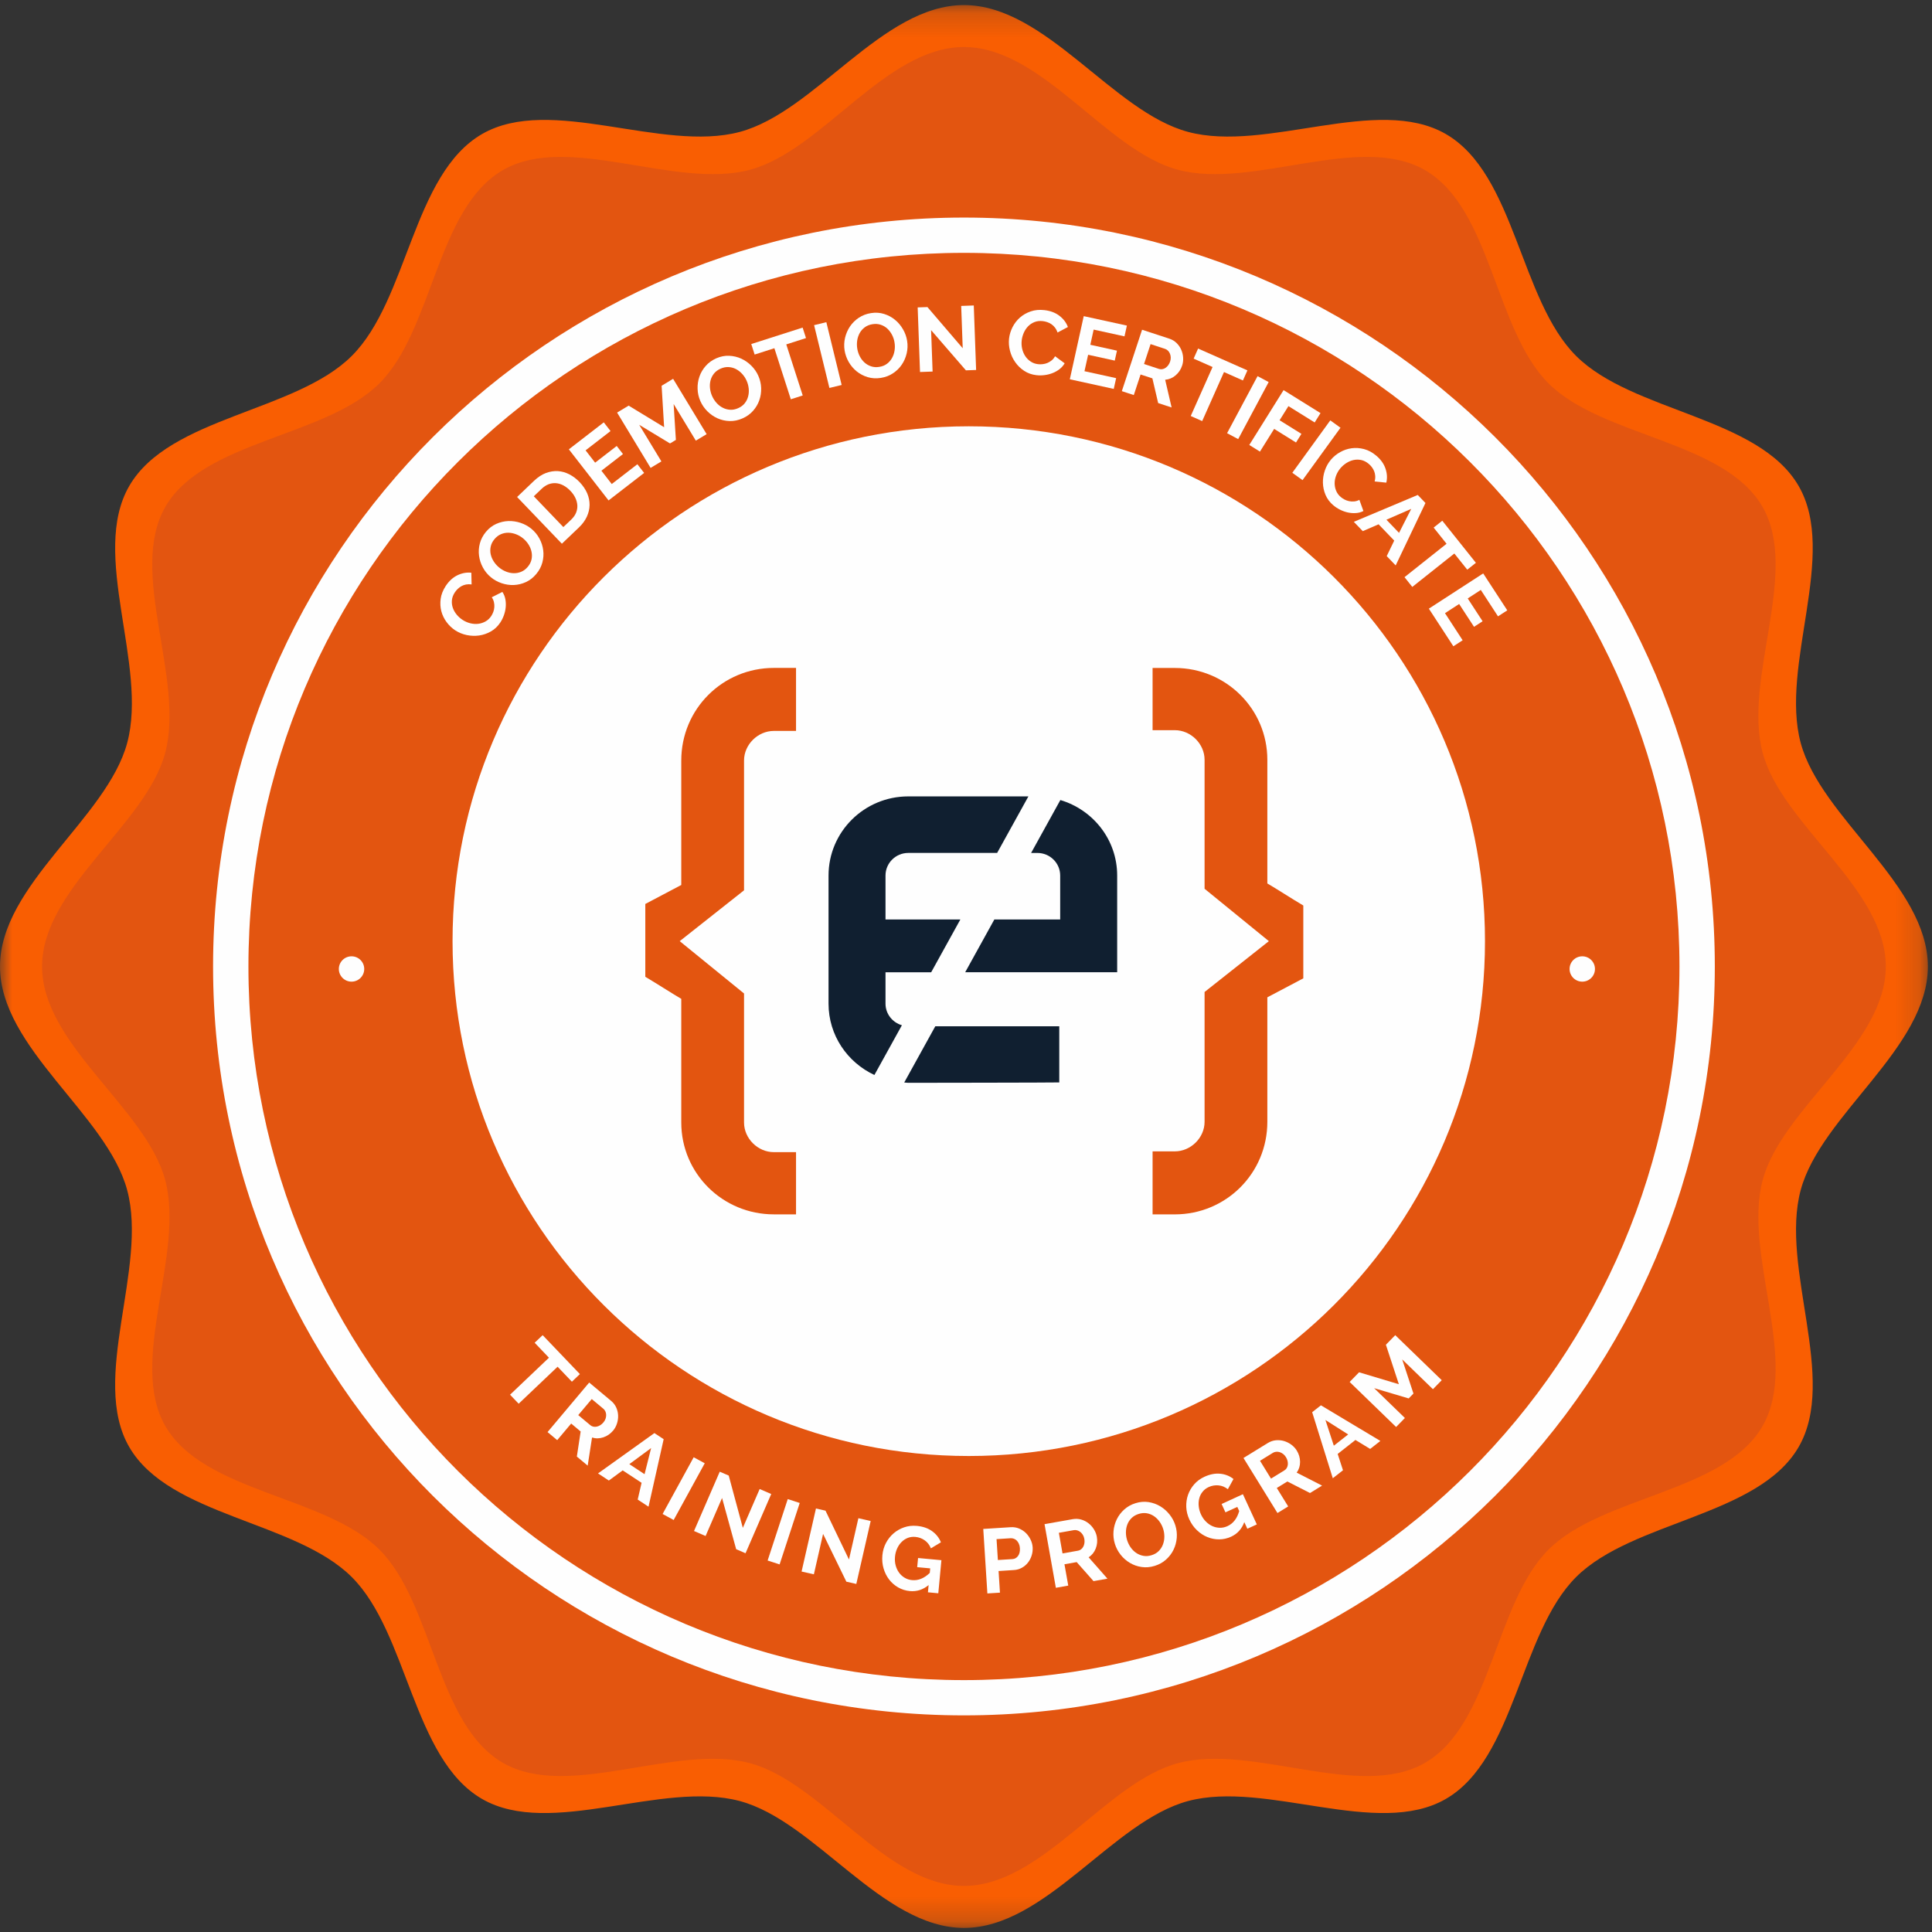 <?xml version="1.0" encoding="UTF-8"?>
<svg width="80px" height="80px" viewBox="0 0 80 80" version="1.1" xmlns="http://www.w3.org/2000/svg" xmlns:xlink="http://www.w3.org/1999/xlink">
    <rect x="0" y="0" width="80" height="80" fill="#333333" stroke="none"/>
    <!-- Generator: Sketch 53.2 (72643) - https://sketchapp.com -->
    <title>Group 98</title>
    <desc>Created with Sketch.</desc>
    <defs>
        <polygon id="path-1" points="0 0.17 79.829 0.17 79.829 79.791 0 79.791"></polygon>
    </defs>
    <g id="Certificate-" stroke="none" stroke-width="1" fill="none" fill-rule="evenodd">
        <g id="Google-Certificate" transform="translate(-384, -262)">
            <g id="Group-98" transform="translate(384, 262)">
                <g id="Group-3" transform="translate(0, 0.04)">
                    <mask id="mask-2" fill="white">
                        <use xlink:href="#path-1"></use>
                    </mask>
                    <g id="Clip-2"></g>
                    <path d="M39.915,79.791 C36.525,79.791 33.761,75.374 30.632,74.537 C27.398,73.673 22.794,76.087 19.96,74.45 C17.088,72.789 16.899,67.589 14.566,65.262 C12.233,62.935 7.019,62.747 5.354,59.882 C3.712,57.055 6.133,52.464 5.266,49.238 C4.427,46.116 -0,43.361 -0,39.98 C-0,36.599 4.427,33.843 5.267,30.723 C6.134,27.497 3.712,22.904 5.355,20.078 C7.019,17.213 12.234,17.025 14.566,14.698 C16.9,12.37 17.088,7.17 19.961,5.51 C22.794,3.873 27.399,6.287 30.633,5.422 C33.761,4.585 36.525,0.17 39.915,0.17 C43.305,0.17 46.068,4.585 49.197,5.422 C52.431,6.287 57.035,3.873 59.869,5.51 C62.742,7.17 62.93,12.371 65.263,14.698 C67.596,17.025 72.81,17.213 74.475,20.078 C76.117,22.904 73.696,27.497 74.563,30.723 C75.403,33.843 79.829,36.599 79.829,39.98 C79.829,43.361 75.403,46.116 74.563,49.238 C73.696,52.464 76.117,57.056 74.475,59.882 C72.81,62.747 67.596,62.936 65.263,65.262 C62.93,67.589 62.741,72.789 59.869,74.45 C57.035,76.087 52.431,73.673 49.197,74.537 C46.068,75.374 43.305,79.791 39.915,79.791" id="Fill-1" fill="#F95E02" mask="url(#mask-2)"></path>
                </g>
                <path d="M6.84,31.178 C7.666,28.093 5.285,23.68 6.852,20.978 C8.442,18.239 13.479,18.1 15.709,15.876 C17.938,13.653 18.078,8.628 20.825,7.043 C23.533,5.48 27.957,7.856 31.051,7.031 C34.04,6.234 36.673,1.947 39.915,1.947 C43.157,1.947 45.79,6.234 48.78,7.031 C51.873,7.855 56.297,5.48 59.005,7.043 C61.752,8.628 61.892,13.653 64.122,15.876 C66.352,18.1 71.389,18.24 72.977,20.978 C74.544,23.68 72.163,28.094 72.99,31.178 C73.789,34.16 78.087,36.787 78.087,40.02 C78.087,43.253 73.789,45.879 72.99,48.86 C72.164,51.945 74.544,56.36 72.978,59.06 C71.388,61.801 66.351,61.94 64.122,64.164 C61.892,66.387 61.752,71.411 59.005,72.996 C56.297,74.56 51.872,72.184 48.78,73.008 C45.79,73.806 43.157,78.092 39.915,78.092 C36.673,78.092 34.04,73.806 31.051,73.008 C27.957,72.184 23.533,74.559 20.824,72.995 C18.077,71.411 17.937,66.386 15.708,64.163 C13.478,61.939 8.441,61.799 6.851,59.059 C5.285,56.358 7.666,51.945 6.84,48.86 C6.041,45.879 1.742,43.253 1.742,40.02 C1.742,36.787 6.041,34.16 6.84,31.178 Z" id="Fill-4" fill="#E35510"></path>
                <path d="M8.823,40.02 C8.823,22.893 22.744,9.009 39.915,9.009 C57.087,9.009 71.007,22.893 71.007,40.02 C71.007,57.146 57.087,71.03 39.915,71.03 C22.744,71.03 8.823,57.146 8.823,40.02" id="Fill-6" fill="#FEFEFE"></path>
                <path d="M10.287,40.02 C10.287,23.699 23.552,10.47 39.915,10.47 C56.279,10.47 69.543,23.699 69.543,40.02 C69.543,56.34 56.279,69.57 39.915,69.57 C23.552,69.57 10.287,56.34 10.287,40.02" id="Fill-8" fill="#E35510"></path>
                <path d="M61.49,38.971 C61.49,50.745 51.92,60.29 40.114,60.29 C28.309,60.29 18.739,50.745 18.739,38.971 C18.739,27.196 28.309,17.652 40.114,17.652 C51.92,17.652 61.49,27.196 61.49,38.971" id="Fill-10" fill="#FEFEFE"></path>
                <path d="M18.85,26.101 C18.713,26.011 18.594,25.898 18.493,25.761 C18.391,25.625 18.319,25.475 18.275,25.311 C18.232,25.147 18.223,24.976 18.247,24.797 C18.271,24.618 18.341,24.441 18.455,24.266 C18.59,24.06 18.753,23.911 18.942,23.82 C19.131,23.729 19.323,23.694 19.517,23.715 L19.528,24.2 C19.446,24.189 19.369,24.19 19.298,24.203 C19.227,24.217 19.163,24.24 19.106,24.272 C19.049,24.304 18.998,24.342 18.952,24.387 C18.906,24.432 18.866,24.48 18.833,24.53 C18.761,24.64 18.721,24.75 18.712,24.859 C18.703,24.969 18.716,25.074 18.752,25.174 C18.787,25.274 18.841,25.366 18.912,25.452 C18.984,25.538 19.064,25.61 19.153,25.667 C19.252,25.732 19.358,25.779 19.47,25.807 C19.583,25.835 19.692,25.843 19.8,25.831 C19.908,25.818 20.009,25.785 20.104,25.732 C20.199,25.679 20.279,25.604 20.342,25.507 C20.375,25.456 20.404,25.4 20.427,25.337 C20.45,25.274 20.464,25.209 20.469,25.141 C20.474,25.074 20.469,25.005 20.453,24.935 C20.438,24.865 20.407,24.797 20.363,24.732 L20.802,24.51 C20.863,24.6 20.904,24.7 20.925,24.808 C20.946,24.916 20.951,25.026 20.941,25.138 C20.931,25.25 20.906,25.361 20.867,25.471 C20.828,25.581 20.779,25.681 20.72,25.771 C20.615,25.931 20.485,26.055 20.331,26.144 C20.177,26.232 20.014,26.289 19.842,26.314 C19.671,26.338 19.499,26.332 19.325,26.296 C19.152,26.259 18.994,26.194 18.85,26.101" id="Fill-12" fill="#FEFEFE"></path>
                <path d="M20.664,23.496 C20.753,23.57 20.851,23.628 20.957,23.67 C21.063,23.712 21.169,23.734 21.275,23.735 C21.382,23.737 21.486,23.717 21.587,23.674 C21.687,23.632 21.777,23.563 21.856,23.468 C21.936,23.372 21.987,23.27 22.01,23.162 C22.032,23.055 22.031,22.948 22.008,22.842 C21.985,22.737 21.943,22.637 21.882,22.542 C21.821,22.448 21.748,22.366 21.663,22.295 C21.573,22.221 21.475,22.164 21.369,22.123 C21.262,22.082 21.155,22.061 21.049,22.059 C20.942,22.058 20.839,22.078 20.739,22.122 C20.639,22.165 20.551,22.233 20.474,22.326 C20.393,22.422 20.342,22.525 20.319,22.633 C20.296,22.742 20.296,22.848 20.319,22.952 C20.342,23.056 20.384,23.155 20.445,23.249 C20.506,23.344 20.579,23.426 20.664,23.496 M22.208,23.765 C22.083,23.916 21.94,24.028 21.778,24.102 C21.617,24.176 21.451,24.216 21.28,24.224 C21.109,24.231 20.94,24.206 20.773,24.15 C20.607,24.094 20.458,24.012 20.326,23.903 C20.189,23.789 20.078,23.654 19.995,23.499 C19.911,23.343 19.858,23.18 19.836,23.01 C19.814,22.84 19.825,22.669 19.871,22.498 C19.917,22.327 20,22.169 20.121,22.024 C20.244,21.875 20.388,21.764 20.551,21.692 C20.714,21.62 20.882,21.581 21.053,21.575 C21.224,21.57 21.393,21.596 21.559,21.651 C21.726,21.707 21.874,21.789 22.004,21.896 C22.142,22.01 22.252,22.144 22.335,22.298 C22.419,22.452 22.471,22.613 22.493,22.781 C22.515,22.95 22.504,23.119 22.458,23.291 C22.412,23.462 22.329,23.62 22.208,23.765" id="Fill-14" fill="#FEFEFE"></path>
                <path d="M23.617,20.323 C23.528,20.23 23.434,20.157 23.334,20.103 C23.233,20.049 23.132,20.017 23.028,20.008 C22.925,19.999 22.823,20.013 22.721,20.05 C22.62,20.088 22.524,20.15 22.432,20.237 L22.104,20.55 L23.327,21.825 L23.655,21.513 C23.747,21.424 23.814,21.329 23.855,21.228 C23.895,21.126 23.913,21.024 23.906,20.921 C23.899,20.818 23.871,20.715 23.822,20.612 C23.773,20.51 23.704,20.413 23.617,20.323 L23.617,20.323 Z M23.266,22.514 L21.412,20.58 L22.116,19.907 C22.275,19.757 22.438,19.649 22.606,19.586 C22.774,19.524 22.94,19.498 23.104,19.508 C23.267,19.519 23.425,19.564 23.578,19.643 C23.73,19.722 23.87,19.828 23.997,19.96 C24.138,20.108 24.243,20.262 24.313,20.423 C24.382,20.585 24.415,20.748 24.413,20.912 C24.41,21.077 24.372,21.238 24.299,21.396 C24.226,21.555 24.116,21.703 23.971,21.842 L23.266,22.514 Z" id="Fill-16" fill="#FEFEFE"></path>
                <polygon id="Fill-18" fill="#FEFEFE" points="26.392 19.223 26.672 19.583 25.199 20.722 23.555 18.606 25.001 17.489 25.281 17.849 24.248 18.648 24.643 19.158 25.537 18.467 25.796 18.801 24.903 19.491 25.331 20.043"></polygon>
                <polygon id="Fill-20" fill="#FEFEFE" points="28.813 18.246 27.894 16.73 27.987 18.216 27.744 18.362 26.468 17.59 27.387 19.106 26.94 19.375 25.553 17.084 26.031 16.796 27.5 17.69 27.396 15.973 27.872 15.686 29.26 17.977"></polygon>
                <path d="M29.485,16.396 C29.532,16.502 29.593,16.597 29.669,16.682 C29.745,16.767 29.831,16.834 29.925,16.882 C30.02,16.932 30.122,16.959 30.231,16.967 C30.34,16.974 30.451,16.952 30.564,16.902 C30.679,16.852 30.771,16.784 30.839,16.697 C30.907,16.611 30.954,16.515 30.98,16.41 C31.007,16.305 31.014,16.197 31.002,16.086 C30.99,15.974 30.962,15.868 30.917,15.767 C30.87,15.661 30.809,15.566 30.731,15.482 C30.654,15.398 30.568,15.331 30.474,15.282 C30.379,15.233 30.277,15.206 30.169,15.2 C30.06,15.194 29.951,15.215 29.84,15.264 C29.725,15.315 29.632,15.383 29.563,15.47 C29.494,15.557 29.447,15.652 29.421,15.755 C29.395,15.858 29.388,15.966 29.4,16.077 C29.412,16.189 29.441,16.295 29.485,16.396 M30.746,17.325 C30.566,17.404 30.388,17.44 30.211,17.435 C30.033,17.429 29.866,17.391 29.71,17.321 C29.554,17.251 29.414,17.154 29.29,17.03 C29.167,16.906 29.07,16.766 29.001,16.609 C28.929,16.446 28.89,16.276 28.886,16.1 C28.88,15.923 28.906,15.754 28.963,15.592 C29.019,15.43 29.106,15.283 29.224,15.15 C29.341,15.017 29.487,14.913 29.659,14.837 C29.837,14.759 30.015,14.724 30.193,14.732 C30.372,14.74 30.539,14.78 30.695,14.851 C30.85,14.923 30.99,15.021 31.113,15.145 C31.237,15.269 31.333,15.408 31.401,15.563 C31.473,15.726 31.512,15.895 31.518,16.069 C31.523,16.244 31.498,16.412 31.442,16.572 C31.387,16.732 31.3,16.879 31.182,17.012 C31.064,17.145 30.919,17.249 30.746,17.325" id="Fill-22" fill="#FEFEFE"></path>
                <polygon id="Fill-24" fill="#FEFEFE" points="33.375 13.999 32.558 14.261 33.239 16.375 32.746 16.533 32.065 14.419 31.248 14.681 31.108 14.246 33.235 13.565"></polygon>
                <polygon id="Fill-26" fill="#FEFEFE" points="34.344 16.064 33.71 13.464 34.217 13.341 34.851 15.941"></polygon>
                <path d="M35.496,14.427 C35.514,14.542 35.548,14.649 35.6,14.751 C35.652,14.852 35.717,14.938 35.796,15.01 C35.875,15.081 35.966,15.135 36.07,15.169 C36.174,15.204 36.286,15.212 36.408,15.192 C36.533,15.173 36.639,15.13 36.727,15.064 C36.814,14.999 36.885,14.918 36.937,14.824 C36.99,14.729 37.025,14.626 37.042,14.515 C37.059,14.405 37.059,14.294 37.041,14.185 C37.024,14.071 36.988,13.963 36.935,13.862 C36.882,13.761 36.816,13.675 36.738,13.603 C36.659,13.532 36.567,13.479 36.464,13.446 C36.361,13.412 36.249,13.405 36.13,13.424 C36.005,13.443 35.898,13.486 35.809,13.552 C35.72,13.618 35.65,13.698 35.598,13.791 C35.547,13.885 35.512,13.987 35.495,14.097 C35.479,14.208 35.479,14.318 35.496,14.427 M36.476,15.648 C36.282,15.678 36.1,15.668 35.93,15.617 C35.76,15.566 35.608,15.486 35.475,15.379 C35.342,15.271 35.232,15.142 35.144,14.99 C35.057,14.838 35,14.678 34.973,14.509 C34.945,14.333 34.952,14.159 34.992,13.987 C35.033,13.815 35.101,13.659 35.197,13.516 C35.294,13.374 35.416,13.254 35.563,13.156 C35.711,13.058 35.878,12.994 36.065,12.965 C36.257,12.934 36.438,12.946 36.608,13 C36.778,13.053 36.93,13.134 37.062,13.244 C37.194,13.352 37.303,13.483 37.391,13.635 C37.479,13.786 37.535,13.945 37.562,14.111 C37.59,14.288 37.584,14.461 37.544,14.631 C37.504,14.801 37.437,14.957 37.342,15.098 C37.247,15.239 37.125,15.358 36.978,15.456 C36.83,15.555 36.663,15.618 36.476,15.648" id="Fill-28" fill="#FEFEFE"></path>
                <polygon id="Fill-30" fill="#FEFEFE" points="38.555 13.671 38.617 15.385 38.096 15.404 37.999 12.729 38.403 12.715 39.864 14.42 39.801 12.668 40.322 12.649 40.419 15.32 39.996 15.335"></polygon>
                <path d="M41.783,14.017 C41.802,13.855 41.85,13.698 41.927,13.546 C42.004,13.394 42.106,13.262 42.233,13.15 C42.36,13.038 42.509,12.953 42.681,12.894 C42.853,12.835 43.042,12.818 43.25,12.842 C43.495,12.87 43.702,12.948 43.868,13.076 C44.035,13.204 44.152,13.359 44.22,13.541 L43.79,13.769 C43.764,13.69 43.728,13.622 43.684,13.565 C43.64,13.508 43.591,13.461 43.537,13.425 C43.483,13.388 43.425,13.359 43.364,13.339 C43.303,13.318 43.243,13.304 43.183,13.297 C43.052,13.282 42.936,13.295 42.834,13.337 C42.731,13.378 42.643,13.437 42.57,13.513 C42.496,13.59 42.437,13.679 42.392,13.781 C42.348,13.884 42.319,13.987 42.307,14.092 C42.294,14.209 42.299,14.325 42.324,14.437 C42.35,14.55 42.392,14.652 42.451,14.742 C42.51,14.833 42.585,14.908 42.676,14.969 C42.767,15.03 42.869,15.067 42.985,15.08 C43.045,15.087 43.108,15.087 43.175,15.079 C43.242,15.072 43.306,15.055 43.369,15.03 C43.432,15.004 43.491,14.968 43.547,14.923 C43.603,14.877 43.65,14.82 43.688,14.751 L44.085,15.043 C44.03,15.138 43.96,15.219 43.872,15.286 C43.784,15.354 43.688,15.408 43.583,15.449 C43.478,15.49 43.368,15.518 43.252,15.532 C43.136,15.547 43.025,15.548 42.917,15.535 C42.727,15.514 42.557,15.454 42.409,15.356 C42.26,15.258 42.137,15.138 42.038,14.996 C41.938,14.855 41.866,14.699 41.822,14.528 C41.777,14.357 41.764,14.187 41.783,14.017" id="Fill-32" fill="#FEFEFE"></path>
                <polygon id="Fill-34" fill="#FEFEFE" points="46.217 15.658 46.118 16.104 44.299 15.705 44.875 13.091 46.662 13.482 46.563 13.928 45.286 13.648 45.148 14.277 46.251 14.52 46.16 14.932 45.057 14.69 44.906 15.371"></polygon>
                <path d="M47.372,15.073 L47.993,15.277 C48.039,15.292 48.085,15.295 48.131,15.286 C48.178,15.278 48.222,15.26 48.262,15.232 C48.303,15.205 48.34,15.168 48.374,15.124 C48.407,15.079 48.433,15.028 48.452,14.971 C48.472,14.911 48.48,14.853 48.478,14.797 C48.475,14.74 48.463,14.688 48.443,14.641 C48.423,14.593 48.396,14.552 48.36,14.518 C48.325,14.484 48.286,14.46 48.243,14.446 L47.643,14.249 L47.372,15.073 Z M46.453,16.196 L47.291,13.654 L48.418,14.023 C48.535,14.062 48.636,14.122 48.719,14.203 C48.802,14.285 48.866,14.377 48.912,14.481 C48.957,14.584 48.984,14.693 48.991,14.808 C48.998,14.923 48.985,15.032 48.951,15.134 C48.897,15.299 48.806,15.435 48.679,15.543 C48.552,15.651 48.408,15.712 48.247,15.725 L48.514,16.872 L47.957,16.69 L47.718,15.667 L47.229,15.507 L46.948,16.359 L46.453,16.196 Z" id="Fill-36" fill="#FEFEFE"></path>
                <polygon id="Fill-38" fill="#FEFEFE" points="51.467 15.754 50.683 15.406 49.78 17.436 49.306 17.226 50.21 15.197 49.426 14.85 49.611 14.433 51.653 15.337"></polygon>
                <polygon id="Fill-40" fill="#FEFEFE" points="50.811 17.937 52.073 15.575 52.533 15.82 51.271 18.182"></polygon>
                <polygon id="Fill-42" fill="#FEFEFE" points="51.73 18.425 53.15 16.154 54.68 17.106 54.438 17.493 53.351 16.817 52.985 17.402 53.889 17.965 53.665 18.323 52.76 17.76 52.172 18.7"></polygon>
                <polygon id="Fill-44" fill="#FEFEFE" points="53.512 19.577 55.084 17.407 55.507 17.712 53.935 19.881"></polygon>
                <path d="M55.112,19.033 C55.218,18.909 55.345,18.804 55.494,18.721 C55.642,18.637 55.8,18.584 55.968,18.561 C56.136,18.538 56.308,18.55 56.483,18.596 C56.659,18.642 56.827,18.732 56.986,18.867 C57.175,19.026 57.303,19.205 57.37,19.404 C57.438,19.602 57.449,19.796 57.404,19.985 L56.92,19.937 C56.942,19.857 56.95,19.781 56.945,19.709 C56.94,19.637 56.925,19.571 56.901,19.511 C56.876,19.45 56.844,19.395 56.805,19.343 C56.766,19.292 56.723,19.247 56.677,19.208 C56.577,19.124 56.473,19.071 56.364,19.048 C56.256,19.026 56.15,19.027 56.047,19.049 C55.943,19.072 55.844,19.114 55.75,19.174 C55.656,19.235 55.575,19.305 55.506,19.386 C55.43,19.476 55.371,19.575 55.329,19.683 C55.287,19.791 55.265,19.898 55.265,20.006 C55.264,20.114 55.284,20.219 55.326,20.32 C55.367,20.421 55.432,20.508 55.521,20.583 C55.567,20.622 55.62,20.657 55.679,20.687 C55.739,20.718 55.802,20.74 55.869,20.753 C55.935,20.766 56.004,20.77 56.076,20.763 C56.148,20.756 56.219,20.734 56.289,20.698 L56.456,21.16 C56.359,21.21 56.255,21.238 56.144,21.245 C56.034,21.253 55.924,21.244 55.814,21.221 C55.704,21.197 55.596,21.159 55.492,21.107 C55.388,21.055 55.294,20.994 55.211,20.924 C55.065,20.801 54.957,20.657 54.888,20.494 C54.819,20.33 54.783,20.162 54.779,19.989 C54.775,19.817 54.802,19.647 54.86,19.48 C54.917,19.313 55.001,19.164 55.112,19.033" id="Fill-46" fill="#FEFEFE"></path>
                <path d="M57.931,22.065 L58.437,21.071 L57.409,21.52 L57.931,22.065 Z M58.706,20.495 L59.025,20.828 L57.792,23.413 L57.421,23.027 L57.732,22.385 L57.084,21.71 L56.43,21.994 L56.059,21.608 L58.706,20.495 Z" id="Fill-48" fill="#FEFEFE"></path>
                <polygon id="Fill-50" fill="#FEFEFE" points="60.756 23.589 60.221 22.92 58.48 24.303 58.158 23.899 59.899 22.516 59.364 21.846 59.722 21.562 61.114 23.305"></polygon>
                <polygon id="Fill-52" fill="#FEFEFE" points="60.565 26.512 60.181 26.761 59.166 25.203 61.416 23.744 62.413 25.273 62.029 25.522 61.317 24.428 60.775 24.78 61.391 25.725 61.036 25.955 60.42 25.01 59.834 25.39"></polygon>
                <polygon id="Fill-54" fill="#FEFEFE" points="23.681 57.213 23.089 56.593 21.477 58.125 21.12 57.752 22.731 56.22 22.139 55.6 22.47 55.286 24.012 56.898"></polygon>
                <path d="M23.944,58.596 L24.445,59.015 C24.482,59.046 24.524,59.066 24.57,59.075 C24.617,59.084 24.664,59.084 24.712,59.073 C24.76,59.063 24.808,59.043 24.856,59.014 C24.903,58.985 24.946,58.947 24.985,58.901 C25.026,58.853 25.055,58.802 25.074,58.749 C25.092,58.696 25.101,58.643 25.1,58.591 C25.099,58.539 25.089,58.491 25.069,58.447 C25.049,58.402 25.021,58.365 24.987,58.336 L24.503,57.932 L23.944,58.596 Z M22.673,59.299 L24.397,57.248 L25.307,58.009 C25.401,58.088 25.472,58.181 25.519,58.287 C25.566,58.394 25.591,58.503 25.595,58.616 C25.598,58.729 25.582,58.84 25.546,58.949 C25.51,59.059 25.458,59.155 25.388,59.238 C25.276,59.37 25.141,59.464 24.983,59.517 C24.825,59.569 24.669,59.573 24.515,59.525 L24.335,60.689 L23.886,60.314 L24.044,59.275 L23.651,58.946 L23.073,59.633 L22.673,59.299 Z" id="Fill-56" fill="#FEFEFE"></path>
                <path d="M26.69,61.043 L26.962,59.961 L26.059,60.627 L26.69,61.043 Z M27.097,59.341 L27.481,59.594 L26.854,62.389 L26.406,62.094 L26.567,61.4 L25.784,60.885 L25.211,61.306 L24.763,61.011 L27.097,59.341 Z" id="Fill-58" fill="#FEFEFE"></path>
                <polygon id="Fill-60" fill="#FEFEFE" points="27.437 62.691 28.724 60.342 29.182 60.591 27.895 62.94"></polygon>
                <polygon id="Fill-62" fill="#FEFEFE" points="29.899 62.029 29.217 63.603 28.738 63.396 29.803 60.94 30.175 61.1 30.759 63.266 31.456 61.657 31.935 61.864 30.871 64.317 30.483 64.149"></polygon>
                <polygon id="Fill-64" fill="#FEFEFE" points="31.786 64.618 32.619 62.074 33.115 62.235 32.282 64.779"></polygon>
                <polygon id="Fill-66" fill="#FEFEFE" points="34.082 63.516 33.701 65.189 33.192 65.074 33.787 62.464 34.182 62.553 35.154 64.576 35.544 62.866 36.053 62.982 35.458 65.588 35.046 65.494"></polygon>
                <path d="M38.452,65.634 C38.219,65.827 37.961,65.909 37.677,65.883 C37.502,65.867 37.34,65.816 37.192,65.732 C37.045,65.647 36.919,65.538 36.817,65.405 C36.714,65.272 36.638,65.118 36.587,64.946 C36.536,64.773 36.52,64.591 36.538,64.398 C36.555,64.215 36.604,64.046 36.686,63.891 C36.768,63.736 36.873,63.603 37.001,63.493 C37.129,63.383 37.276,63.299 37.44,63.243 C37.605,63.186 37.78,63.167 37.966,63.184 C38.217,63.207 38.427,63.28 38.596,63.402 C38.766,63.524 38.887,63.678 38.961,63.864 L38.546,64.113 C38.491,63.974 38.406,63.864 38.291,63.782 C38.176,63.701 38.047,63.653 37.904,63.64 C37.791,63.63 37.685,63.643 37.587,63.682 C37.488,63.721 37.402,63.779 37.328,63.855 C37.253,63.931 37.193,64.021 37.146,64.126 C37.1,64.23 37.071,64.342 37.06,64.462 C37.048,64.587 37.057,64.706 37.087,64.819 C37.117,64.931 37.163,65.031 37.226,65.117 C37.288,65.204 37.366,65.275 37.458,65.33 C37.55,65.386 37.653,65.419 37.766,65.429 C38.024,65.454 38.269,65.354 38.5,65.131 L38.518,64.943 L37.979,64.893 L38.015,64.514 L38.982,64.604 L38.853,65.974 L38.424,65.934 L38.452,65.634 Z" id="Fill-68" fill="#FEFEFE"></path>
                <path d="M41.32,64.597 L41.924,64.559 C42.019,64.553 42.096,64.509 42.156,64.427 C42.215,64.346 42.24,64.238 42.232,64.105 C42.227,64.037 42.214,63.977 42.19,63.925 C42.166,63.872 42.137,63.828 42.102,63.792 C42.067,63.757 42.027,63.731 41.981,63.715 C41.936,63.699 41.891,63.692 41.846,63.695 L41.265,63.732 L41.32,64.597 Z M40.885,65.981 L40.715,63.31 L41.851,63.238 C41.974,63.23 42.089,63.249 42.197,63.293 C42.304,63.338 42.399,63.4 42.48,63.479 C42.56,63.559 42.626,63.651 42.675,63.754 C42.725,63.858 42.753,63.964 42.76,64.072 C42.767,64.185 42.754,64.296 42.72,64.405 C42.687,64.514 42.636,64.612 42.569,64.7 C42.501,64.787 42.417,64.859 42.317,64.916 C42.217,64.972 42.106,65.005 41.983,65.012 L41.349,65.053 L41.406,65.948 L40.885,65.981 Z" id="Fill-70" fill="#FEFEFE"></path>
                <path d="M43.997,64.324 L44.641,64.21 C44.688,64.202 44.73,64.183 44.767,64.153 C44.804,64.124 44.834,64.087 44.857,64.043 C44.88,64 44.896,63.951 44.904,63.895 C44.911,63.841 44.911,63.783 44.9,63.724 C44.889,63.662 44.869,63.607 44.84,63.558 C44.811,63.51 44.776,63.47 44.736,63.437 C44.695,63.405 44.652,63.382 44.604,63.369 C44.557,63.355 44.511,63.352 44.467,63.36 L43.845,63.47 L43.997,64.324 Z M43.721,65.747 L43.252,63.112 L44.42,62.905 C44.542,62.884 44.659,62.889 44.771,62.922 C44.883,62.954 44.983,63.005 45.072,63.075 C45.162,63.145 45.237,63.229 45.297,63.326 C45.358,63.424 45.398,63.526 45.417,63.632 C45.448,63.803 45.432,63.966 45.372,64.121 C45.311,64.276 45.213,64.397 45.078,64.485 L45.857,65.369 L45.28,65.471 L44.583,64.683 L44.077,64.773 L44.234,65.656 L43.721,65.747 Z" id="Fill-72" fill="#FEFEFE"></path>
                <path d="M46.67,63.772 C46.705,63.882 46.754,63.984 46.82,64.077 C46.886,64.17 46.963,64.246 47.051,64.305 C47.14,64.365 47.238,64.404 47.345,64.424 C47.453,64.443 47.566,64.435 47.683,64.398 C47.804,64.361 47.903,64.303 47.98,64.226 C48.057,64.148 48.116,64.058 48.154,63.957 C48.192,63.855 48.212,63.749 48.213,63.637 C48.214,63.525 48.198,63.416 48.165,63.31 C48.13,63.2 48.08,63.098 48.013,63.006 C47.946,62.914 47.868,62.838 47.78,62.778 C47.691,62.719 47.594,62.68 47.487,62.661 C47.379,62.643 47.268,62.652 47.152,62.688 C47.032,62.725 46.933,62.783 46.854,62.861 C46.776,62.939 46.717,63.028 46.68,63.128 C46.642,63.227 46.623,63.333 46.622,63.445 C46.621,63.558 46.637,63.666 46.67,63.772 M47.816,64.839 C47.629,64.897 47.447,64.913 47.271,64.886 C47.096,64.861 46.935,64.804 46.787,64.716 C46.64,64.629 46.512,64.517 46.403,64.379 C46.295,64.242 46.215,64.091 46.165,63.928 C46.112,63.758 46.093,63.585 46.108,63.409 C46.123,63.233 46.168,63.068 46.243,62.913 C46.318,62.759 46.421,62.622 46.553,62.504 C46.685,62.386 46.841,62.298 47.022,62.243 C47.207,62.185 47.388,62.171 47.565,62.199 C47.741,62.228 47.902,62.286 48.048,62.375 C48.195,62.464 48.322,62.578 48.431,62.715 C48.54,62.852 48.619,63.002 48.669,63.163 C48.722,63.333 48.741,63.505 48.727,63.68 C48.712,63.854 48.668,64.017 48.594,64.17 C48.52,64.323 48.417,64.459 48.285,64.577 C48.153,64.696 47.997,64.783 47.816,64.839" id="Fill-74" fill="#FEFEFE"></path>
                <path d="M51.524,63.028 C51.419,63.311 51.237,63.512 50.978,63.631 C50.818,63.704 50.653,63.741 50.482,63.742 C50.312,63.742 50.149,63.71 49.993,63.646 C49.837,63.582 49.694,63.488 49.564,63.364 C49.433,63.24 49.328,63.09 49.246,62.914 C49.17,62.747 49.128,62.576 49.121,62.401 C49.114,62.226 49.138,62.058 49.193,61.899 C49.249,61.74 49.334,61.594 49.448,61.463 C49.562,61.332 49.704,61.227 49.874,61.15 C50.103,61.045 50.321,61.003 50.529,61.024 C50.737,61.045 50.919,61.118 51.076,61.242 L50.843,61.665 C50.725,61.572 50.596,61.519 50.455,61.506 C50.315,61.493 50.179,61.516 50.049,61.576 C49.946,61.623 49.861,61.688 49.796,61.771 C49.729,61.853 49.683,61.946 49.658,62.049 C49.631,62.153 49.624,62.261 49.637,62.374 C49.649,62.488 49.68,62.599 49.73,62.709 C49.783,62.823 49.85,62.922 49.933,63.004 C50.015,63.087 50.105,63.15 50.203,63.194 C50.301,63.237 50.403,63.26 50.511,63.262 C50.619,63.264 50.724,63.241 50.827,63.194 C51.063,63.086 51.225,62.878 51.313,62.569 L51.234,62.398 L50.743,62.623 L50.584,62.277 L51.466,61.872 L52.042,63.123 L51.65,63.302 L51.524,63.028 Z" id="Fill-76" fill="#FEFEFE"></path>
                <path d="M52.629,61.226 L53.186,60.884 C53.227,60.859 53.259,60.826 53.283,60.785 C53.306,60.744 53.32,60.699 53.326,60.65 C53.331,60.601 53.327,60.549 53.315,60.495 C53.302,60.441 53.28,60.388 53.248,60.337 C53.215,60.283 53.176,60.24 53.131,60.205 C53.086,60.171 53.039,60.146 52.989,60.13 C52.94,60.115 52.891,60.11 52.842,60.115 C52.793,60.12 52.749,60.134 52.711,60.157 L52.174,60.488 L52.629,61.226 Z M52.897,62.651 L51.49,60.372 L52.5,59.751 C52.605,59.687 52.716,59.649 52.832,59.638 C52.948,59.628 53.061,59.638 53.169,59.67 C53.278,59.703 53.378,59.753 53.471,59.821 C53.564,59.89 53.638,59.97 53.695,60.062 C53.786,60.21 53.832,60.367 53.833,60.533 C53.834,60.699 53.787,60.848 53.693,60.979 L54.744,61.516 L54.245,61.823 L53.307,61.345 L52.869,61.614 L53.341,62.378 L52.897,62.651 Z" id="Fill-78" fill="#FEFEFE"></path>
                <path d="M55.825,59.397 L54.883,58.799 L55.231,59.863 L55.825,59.397 Z M54.334,58.476 L54.697,58.191 L57.158,59.666 L56.736,59.997 L56.126,59.626 L55.39,60.204 L55.61,60.88 L55.188,61.211 L54.334,58.476 Z" id="Fill-80" fill="#FEFEFE"></path>
                <polygon id="Fill-82" fill="#FEFEFE" points="59.335 57.524 58.062 56.29 58.528 57.704 58.33 57.906 56.9 57.481 58.174 58.716 57.81 59.089 55.886 57.224 56.276 56.824 57.924 57.318 57.387 55.683 57.774 55.286 59.699 57.151"></polygon>
                <path d="M15.082,40.123 C15.082,40.413 14.847,40.648 14.557,40.648 C14.266,40.648 14.031,40.413 14.031,40.123 C14.031,39.834 14.266,39.599 14.557,39.599 C14.847,39.599 15.082,39.834 15.082,40.123" id="Fill-84" fill="#FEFEFE"></path>
                <path d="M66.044,40.123 C66.044,40.413 65.809,40.648 65.519,40.648 C65.228,40.648 64.993,40.413 64.993,40.123 C64.993,39.834 65.228,39.599 65.519,39.599 C65.809,39.599 66.044,39.834 66.044,40.123" id="Fill-86" fill="#FEFEFE"></path>
                <path d="M49.879,31.462 C49.879,30.801 49.309,30.235 48.644,30.235 L47.726,30.235 L47.726,27.659 L48.644,27.659 C50.765,27.659 52.478,29.354 52.478,31.462 L52.478,36.582 C52.858,36.802 53.49,37.214 53.967,37.495 L53.967,40.511 L52.478,41.297 L52.478,46.451 C52.478,48.586 50.765,50.285 48.644,50.285 L47.726,50.285 L47.726,47.676 L48.644,47.676 C49.309,47.676 49.879,47.111 49.879,46.451 L49.879,41.076 L52.541,38.971 L49.879,36.802 L49.879,31.462 Z" id="Fill-88" fill="#E35510"></path>
                <path d="M30.809,46.48 C30.809,47.141 31.378,47.708 32.044,47.708 L32.962,47.708 L32.962,50.284 L32.044,50.284 C29.923,50.284 28.21,48.588 28.21,46.48 L28.21,41.36 C27.83,41.138 27.197,40.729 26.721,40.447 L26.721,37.431 L28.21,36.645 L28.21,31.492 C28.21,29.356 29.923,27.657 32.044,27.657 L32.962,27.657 L32.962,30.266 L32.044,30.266 C31.378,30.266 30.809,30.833 30.809,31.492 L30.809,36.866 L28.146,38.971 L30.809,41.138 L30.809,46.48 Z" id="Fill-90" fill="#E35510"></path>
                <path d="M37.61,44.837 C37.61,44.837 43.758,44.83 43.862,44.821 L43.862,42.495 L38.729,42.495 L37.442,44.824 C37.499,44.827 37.553,44.837 37.61,44.837" id="Fill-92" fill="#101F30"></path>
                <path d="M36.667,41.559 L36.667,40.26 L38.558,40.26 L39.767,38.073 L36.667,38.073 L36.667,36.254 C36.667,35.737 37.089,35.318 37.61,35.318 L41.289,35.318 L42.584,32.977 L37.61,32.977 C35.785,32.977 34.308,34.444 34.308,36.254 L34.308,41.559 C34.308,42.868 35.087,43.99 36.207,44.513 L37.346,42.453 C36.954,42.339 36.667,41.983 36.667,41.559" id="Fill-94" fill="#101F30"></path>
                <path d="M43.907,33.128 L42.696,35.319 L42.956,35.319 C43.478,35.319 43.9,35.738 43.9,36.254 L43.9,38.073 L41.174,38.073 L39.966,40.259 L46.26,40.259 L46.26,39.567 L46.26,38.073 L46.26,36.254 C46.26,34.774 45.266,33.533 43.907,33.128" id="Fill-96" fill="#101F30"></path>
            </g>
        </g>
    </g>
</svg>